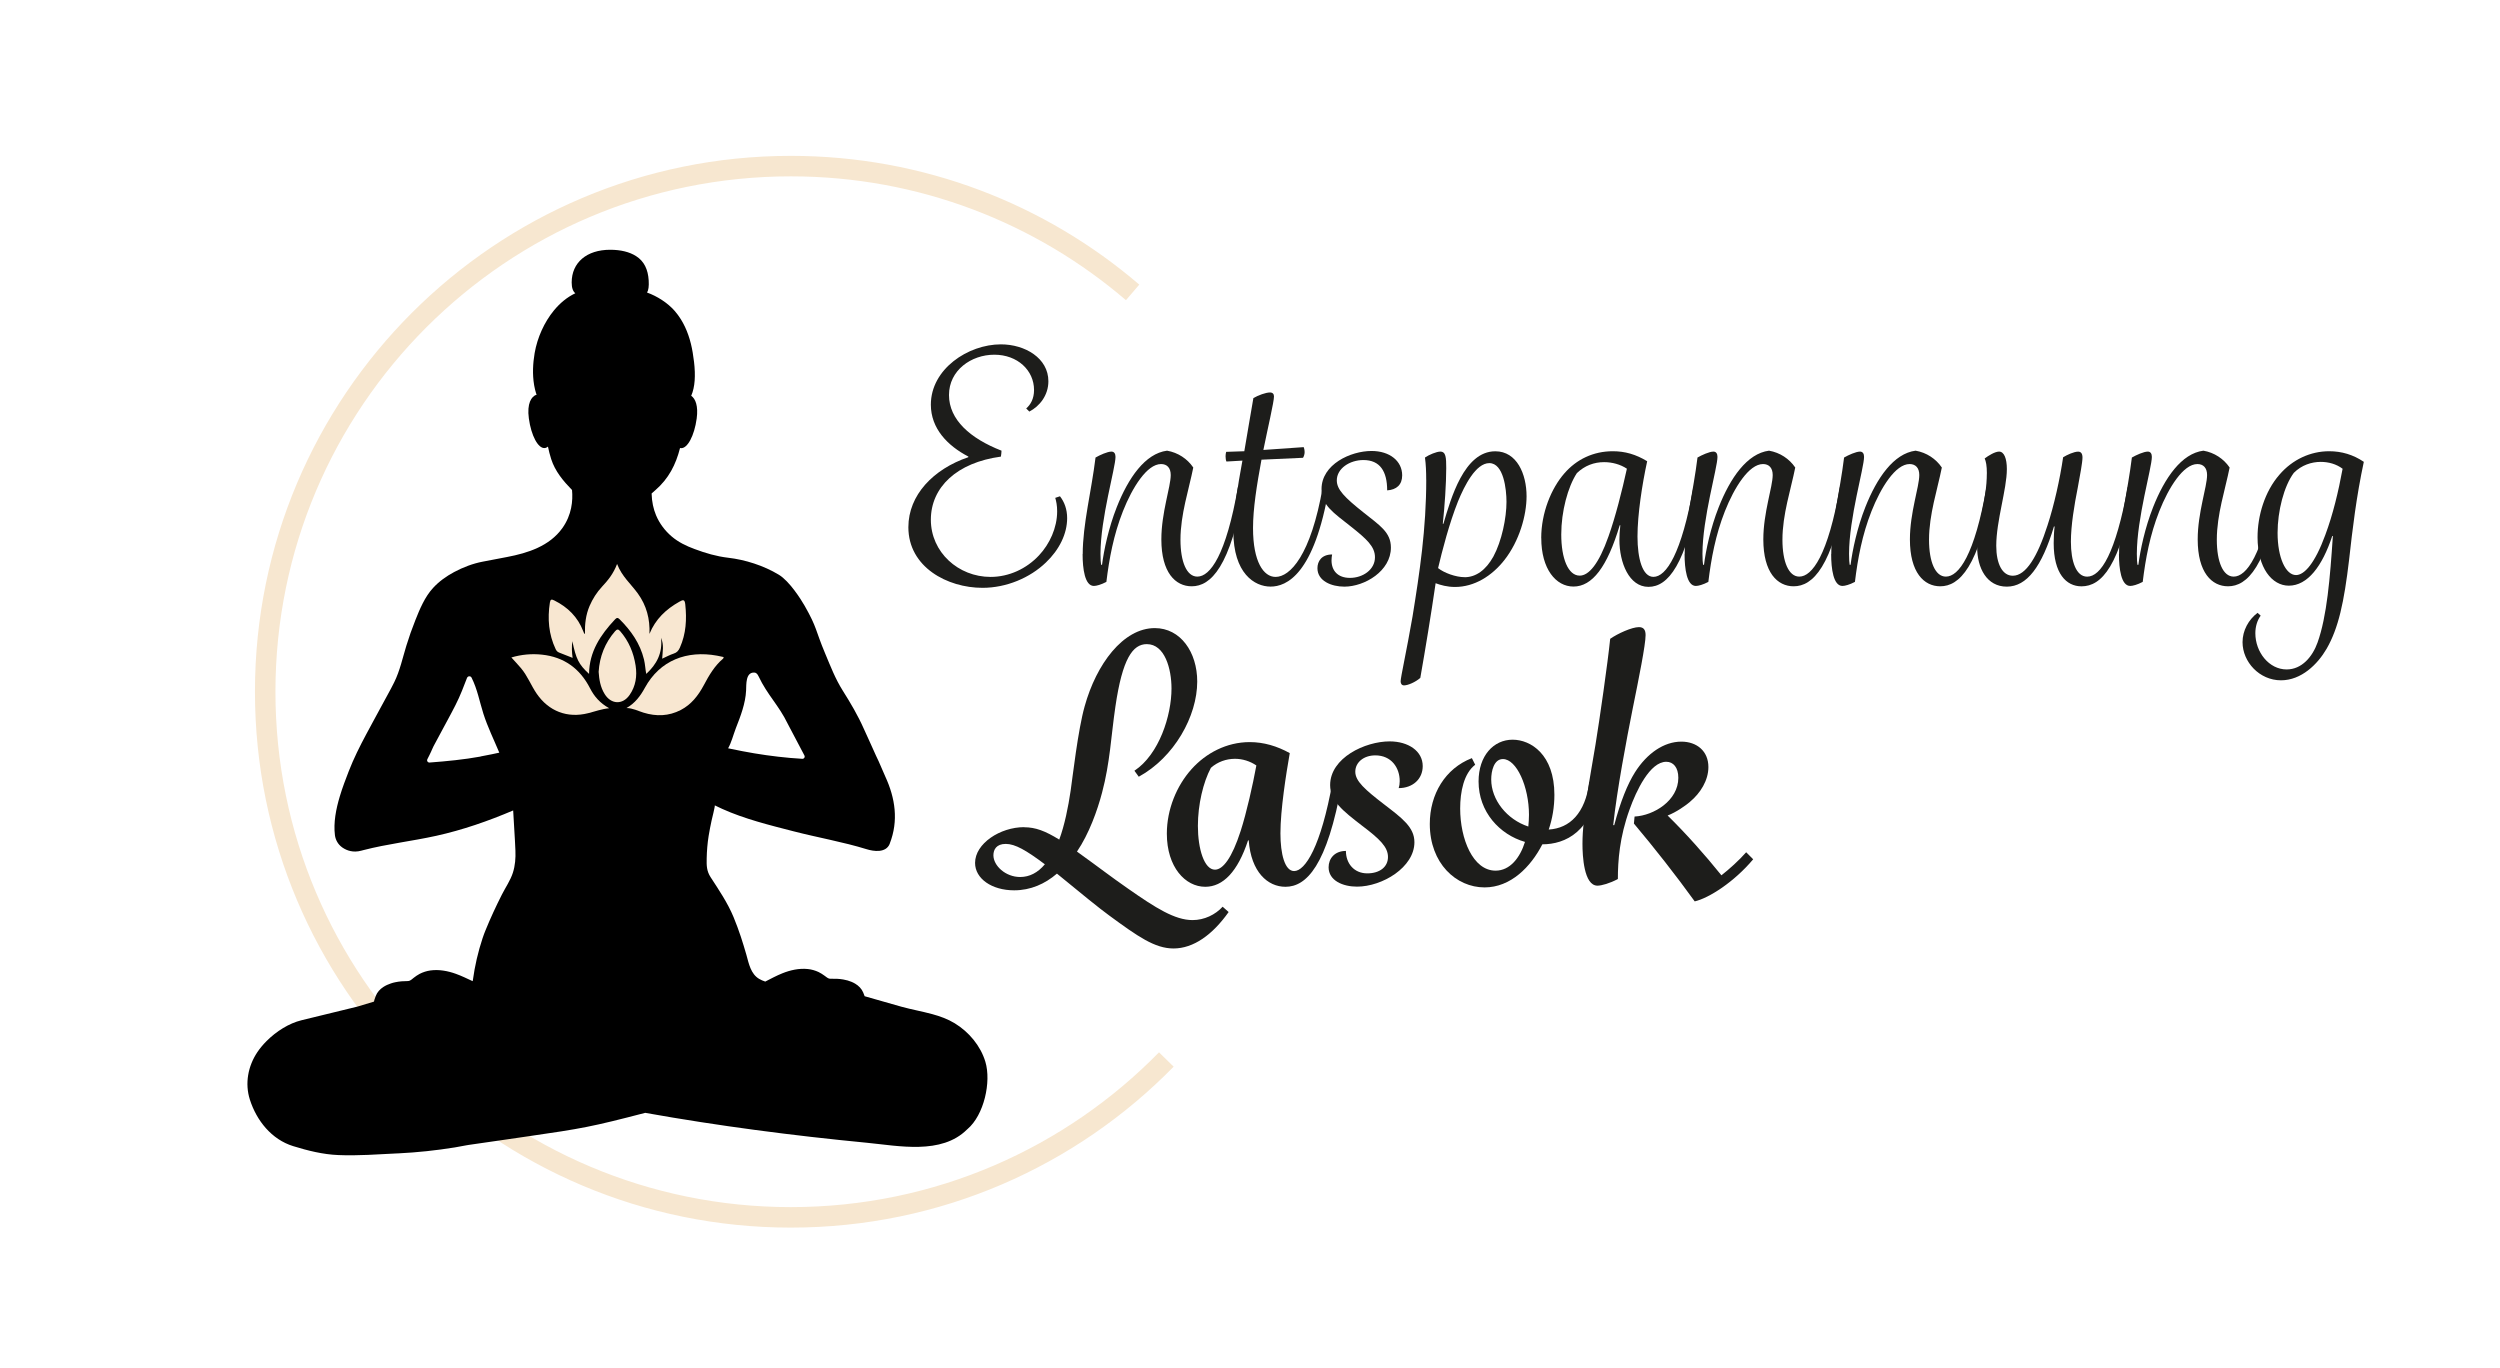 <?xml version="1.0" encoding="UTF-8"?><svg id="Ebene_2" xmlns="http://www.w3.org/2000/svg" viewBox="0 0 487.94 266.91"><defs><style>.cls-1{fill:#f8e7d1;}.cls-2{fill:#1d1d1b;}.cls-3{fill:none;stroke:#f7e7d0;stroke-miterlimit:10;stroke-width:4px;}</style></defs><path class="cls-3" d="M227.64,206.79c-18.62,19.01-44.58,30.81-73.29,30.81-56.66,0-102.59-45.93-102.59-102.59S97.69,32.42,154.35,32.42c25.47,0,48.78,9.28,66.71,24.65"/><g><g><path class="cls-2" d="M189,89.23v-.12c-4.09-2.13-7.32-5.49-7.32-10.13,0-6.95,7.26-11.77,13.67-11.77,4.7,0,9.27,2.68,9.27,7.2,0,2.75-1.71,4.88-3.72,5.92l-.61-.61c.85-.73,1.53-1.89,1.53-3.6,0-3.84-3.23-6.89-7.75-6.89s-8.85,3.05-8.85,7.87,4.15,8.48,10.25,10.86c0,.3-.06,.79-.12,1.16-8.6,1.16-13.67,5.98-13.67,12.32s5.37,11.16,11.65,11.16c3.6,0,7.02-1.59,9.46-4.21,2.07-2.2,3.54-5.37,3.54-8.6,0-1.16-.18-1.95-.37-2.62l.92-.31c.85,1.1,1.4,2.5,1.4,4.27,0,3.05-1.52,6.16-4.15,8.66-3.11,2.99-7.69,4.94-12.38,4.94-6.83,0-14.46-4.03-14.46-11.83,0-6.28,4.88-11.35,11.71-13.67Z"/><path class="cls-2" d="M211.32,108.15c0-5.8,1.71-12.32,2.5-18.85,.85-.49,2.32-1.16,3.11-1.16,.55,0,.79,.43,.79,1.04,0,2.14-2.93,11.96-2.93,18.91,0,1.04,.06,1.83,.12,2.14h.18c.37-2.87,1.28-7.2,2.87-11.23,2.26-5.73,5.55-10.49,9.82-11.04,2.14,.37,3.97,1.59,5.12,3.29-.85,4.27-2.5,9.15-2.5,14.09,0,4.33,1.22,7.2,3.29,7.2,2.5,0,5.61-4.15,7.93-17.51l1.22,.18c-2.68,15.5-6.53,19.22-10.25,19.22-3.17,0-5.92-2.68-5.92-9.15,0-5.25,1.83-10.25,1.83-12.57,0-1.4-.73-2.14-1.89-2.14-2.75,0-5.61,4.58-7.44,9.21-1.83,4.64-2.68,9.27-3.23,13.79-1.04,.55-1.95,.79-2.44,.79-1.77,0-2.2-3.36-2.2-6.22Z"/><path class="cls-2" d="M248.96,112.6c2.81,0,6.89-4.15,9.21-17.57l1.22,.18c-2.87,16.96-8.3,19.28-11.41,19.28s-7.26-2.56-7.26-10.8c0-3.78,.85-8.72,1.77-13.79l-3.11,.18c-.12-.18-.18-.67-.18-1.04,0-.3,.06-.67,.12-.85l3.54-.12c.49-3.05,1.28-7.38,1.77-10.37,.92-.55,2.44-1.1,3.23-1.1,.55,0,.79,.31,.79,.79,0,1.04-1.22,6.22-2.07,10.43l7.87-.55c.06,.12,.18,.55,.18,.98,0,.37-.12,.79-.31,1.1l-8.11,.37c-.92,5-1.65,9.52-1.65,13.36,0,6.59,2.07,9.52,4.39,9.52Z"/><path class="cls-2" d="M260,108.21c-.06,.31-.12,.73-.12,1.16,0,2.01,1.22,3.42,3.6,3.42,2.5,0,4.88-1.59,4.88-4.03,0-2.07-1.59-3.54-4.76-6.04-3.29-2.62-5.67-4.09-5.67-7.26,0-4.82,5.67-7.44,9.76-7.44,3.54,0,5.98,1.95,5.98,4.76,0,1.83-1.1,2.81-2.93,2.93,0-3.72-1.4-5.92-4.64-5.92-2.68,0-5.19,1.65-5.19,3.97,0,1.77,1.46,3.29,5.31,6.34,3.05,2.44,5.25,3.78,5.25,6.77,0,4.58-5.12,7.63-9.09,7.63-2.5,0-5.25-1.1-5.25-3.6,0-1.34,.79-2.68,2.87-2.68Z"/><path class="cls-2" d="M278.36,93.63c0-1.59-.06-2.99-.24-4.33,.79-.55,2.26-1.16,2.99-1.16,1.1,0,1.16,1.16,1.16,3.23,0,2.99-.3,7.44-.67,10.86h.12c1.46-4.94,4.03-14.15,10.13-14.15,4.21,0,6.1,4.45,6.1,8.78,0,3.72-1.4,8.72-4.33,12.45-2.44,3.11-5.86,5.25-9.64,5.25-1.53,0-2.81-.37-3.78-.73-.92,6.28-1.95,12.57-2.99,18.48-.98,.85-2.44,1.46-3.17,1.46-.43,0-.67-.31-.67-.79,0-.79,1.16-5.92,2.32-12.63,1.4-8.66,2.68-17.14,2.68-26.72Zm7.5,19.03c2.2,0,4.15-1.4,5.61-4.03,1.65-3.05,2.56-7.56,2.56-10.68,0-2.44-.55-7.56-3.35-7.56-2.62,0-4.82,4.33-6.1,7.44-1.71,4.27-3.11,9.7-3.9,13.05,1.16,.92,3.42,1.77,5.19,1.77Z"/><path class="cls-2" d="M300.81,105.03c0-4.94,1.95-9.7,4.51-12.63,2.38-2.75,5.67-4.33,9.46-4.33,2.38,0,4.51,.61,6.71,1.95-.98,4.51-1.89,10.37-1.89,14.7s.98,7.87,3.11,7.87c2.5,0,5.49-4.51,7.81-17.57l1.22,.18c-2.62,15.13-6.22,19.34-10,19.34s-5.67-4.7-5.67-9.21c0-.79,.06-1.77,.18-2.81h-.12c-2.44,8.17-5.37,11.96-9.03,11.96-3.42,0-6.28-3.42-6.28-9.46Zm13.12-.31c1.34-3.72,2.68-9.03,3.6-13.24-1.28-.85-2.87-1.28-4.45-1.28-1.95,0-3.78,.67-5.31,2.14-1.77,2.68-3.05,7.5-3.05,11.96,0,4.7,1.34,8.05,3.6,8.05,1.77,0,3.72-2.26,5.61-7.63Z"/><path class="cls-2" d="M328.81,108.15c0-5.8,1.71-12.32,2.5-18.85,.85-.49,2.32-1.16,3.11-1.16,.55,0,.79,.43,.79,1.04,0,2.14-2.93,11.96-2.93,18.91,0,1.04,.06,1.83,.12,2.14h.18c.37-2.87,1.28-7.2,2.87-11.23,2.26-5.73,5.55-10.49,9.82-11.04,2.14,.37,3.97,1.59,5.12,3.29-.85,4.27-2.5,9.15-2.5,14.09,0,4.33,1.22,7.2,3.29,7.2,2.5,0,5.61-4.15,7.93-17.51l1.22,.18c-2.68,15.5-6.53,19.22-10.25,19.22-3.17,0-5.92-2.68-5.92-9.15,0-5.25,1.83-10.25,1.83-12.57,0-1.4-.73-2.14-1.89-2.14-2.75,0-5.61,4.58-7.44,9.21-1.83,4.64-2.68,9.27-3.23,13.79-1.04,.55-1.95,.79-2.44,.79-1.77,0-2.2-3.36-2.2-6.22Z"/><path class="cls-2" d="M357.42,108.15c0-5.8,1.71-12.32,2.5-18.85,.85-.49,2.32-1.16,3.11-1.16,.55,0,.79,.43,.79,1.04,0,2.14-2.93,11.96-2.93,18.91,0,1.04,.06,1.83,.12,2.14h.18c.37-2.87,1.28-7.2,2.87-11.23,2.26-5.73,5.55-10.49,9.82-11.04,2.14,.37,3.97,1.59,5.12,3.29-.85,4.27-2.5,9.15-2.5,14.09,0,4.33,1.22,7.2,3.29,7.2,2.5,0,5.61-4.15,7.93-17.51l1.22,.18c-2.68,15.5-6.53,19.22-10.25,19.22-3.17,0-5.92-2.68-5.92-9.15,0-5.25,1.83-10.25,1.83-12.57,0-1.4-.73-2.14-1.89-2.14-2.75,0-5.61,4.58-7.44,9.21-1.83,4.64-2.68,9.27-3.23,13.79-1.04,.55-1.95,.79-2.44,.79-1.77,0-2.2-3.36-2.2-6.22Z"/><path class="cls-2" d="M387.79,92.41c0-1.52-.18-2.38-.43-2.93,.73-.55,2.01-1.34,2.81-1.34,.98,0,1.52,1.34,1.52,3.42,0,3.9-2.07,10.13-2.07,14.95,0,3.6,1.22,5.86,3.23,5.86,2.56,0,4.82-3.72,6.77-9.82,1.28-3.9,2.44-9.09,3.05-13.3,.79-.49,2.13-1.1,2.93-1.1,.55,0,.85,.37,.85,1.16,0,.92-.49,3.54-.92,5.86-.67,3.36-1.34,7.38-1.34,10.55,0,3.9,1.04,6.83,3.17,6.83,2.68,0,5.55-4.51,7.93-17.51l1.22,.18c-2.68,15.31-6.34,19.22-10.25,19.22-2.99,0-5.43-2.5-5.43-8.42,0-.98,.06-2.32,.18-3.23l-.12-.06c-2.38,7.93-5.31,11.77-9.21,11.77s-5.79-3.6-5.79-7.75,1.89-9.15,1.89-14.34Z"/><path class="cls-2" d="M413.59,108.15c0-5.8,1.71-12.32,2.5-18.85,.85-.49,2.32-1.16,3.11-1.16,.55,0,.79,.43,.79,1.04,0,2.14-2.93,11.96-2.93,18.91,0,1.04,.06,1.83,.12,2.14h.18c.37-2.87,1.28-7.2,2.87-11.23,2.26-5.73,5.55-10.49,9.82-11.04,2.14,.37,3.97,1.59,5.12,3.29-.85,4.27-2.5,9.15-2.5,14.09,0,4.33,1.22,7.2,3.29,7.2,2.5,0,5.61-4.15,7.93-17.51l1.22,.18c-2.68,15.5-6.53,19.22-10.25,19.22-3.17,0-5.92-2.68-5.92-9.15,0-5.25,1.83-10.25,1.83-12.57,0-1.4-.73-2.14-1.89-2.14-2.75,0-5.61,4.58-7.44,9.21-1.83,4.64-2.68,9.27-3.23,13.79-1.04,.55-1.95,.79-2.44,.79-1.77,0-2.2-3.36-2.2-6.22Z"/><path class="cls-2" d="M441.23,120.16c-.67,.92-1.04,2.13-1.04,3.42,0,3.72,2.68,7.08,6.1,7.08,2.99,0,5.06-2.5,6.04-5.25,1.83-5.12,2.44-12.57,2.99-20.8h-.12c-1.95,5.92-4.82,9.7-8.48,9.7-3.29,0-6.1-3.48-6.1-9.46,0-4.21,1.4-8.91,4.27-12.2,2.56-2.99,6.1-4.58,9.7-4.58,2.44,0,4.7,.67,6.77,2.07-1.46,6.83-2.2,13.06-2.87,19.09-.98,8.3-2.07,13.36-4.39,17.39-1.77,3.05-4.94,6.16-8.91,6.16-4.21,0-7.5-3.6-7.5-7.44,0-2.26,1.16-4.39,2.93-5.73l.61,.55Zm12.63-15.8c1.46-3.9,2.56-8.48,3.36-12.87-1.22-.92-2.75-1.34-4.27-1.34-1.77,0-3.72,.61-5.25,2.14-1.95,2.62-3.17,7.5-3.17,11.71,0,4.88,1.59,8.24,3.6,8.24,1.59,0,3.66-2.2,5.73-7.87Z"/></g><g><path class="cls-2" d="M199.89,161.46c2.22,0,4.11,.72,6.85,2.41,1.04-2.8,1.76-6.39,2.22-9.52,.39-2.67,1.43-11.87,2.74-16.5,2.28-8.22,7.5-15.26,13.69-15.26,5.02,0,8.28,4.69,8.28,10.43,0,6.78-4.5,14.8-11.41,18.58l-.85-1.17c4.82-3.19,7.24-10.76,7.24-16.04,0-3.85-1.3-8.67-4.82-8.67-2.74,0-4.76,2.8-6.13,12.19-.85,5.74-1.04,10.95-2.61,16.82-.91,3.46-2.54,8.02-4.89,11.48,4.89,3.52,6.32,4.69,9.98,7.24,5.41,3.78,9.13,6.13,12.58,6.13,2.28,0,4.44-1.04,5.87-2.61l1.17,1.04c-3.13,4.43-6.85,7.11-10.76,7.11-3.65,0-6.98-2.35-12.58-6.46-1.89-1.37-5.48-4.3-10.17-8.15-2.35,2.02-5.15,3.26-8.35,3.26-4.37,0-7.63-2.28-7.63-5.35,0-3.78,4.89-6.98,9.59-6.98Zm-.78,9.71c1.83,0,3.46-.85,4.82-2.48-3.65-2.74-5.8-3.98-7.63-3.98s-2.41,1.11-2.41,2.22c0,2.02,2.35,4.24,5.22,4.24Z"/><path class="cls-2" d="M227.74,162.7c0-4.69,1.89-9.32,4.82-12.58,2.8-3.13,6.85-5.28,11.35-5.28,2.74,0,5.35,.78,7.82,2.15-.72,4.11-1.82,11.08-1.82,15.65,0,4.04,.85,7.37,2.67,7.37,2.15,0,5.22-4.69,7.5-17.41l1.83,.2c-2.87,16.3-6.98,20.28-11.02,20.28-3.46,0-6.71-2.87-7.17-9.06h-.13c-2.02,6.13-4.89,9.06-8.35,9.06-3.91,0-7.5-3.85-7.5-10.37Zm14.41-.52c1.17-3.65,2.35-8.93,3.06-12.78-1.24-.85-2.74-1.3-4.17-1.3-1.7,0-3.39,.59-4.7,1.76-1.5,2.8-2.54,7.17-2.54,11.34,0,4.5,1.24,8.54,3.33,8.54,1.56,0,3.32-2.28,5.02-7.56Z"/><path class="cls-2" d="M262.69,166.09c0,2.41,1.57,4.37,4.17,4.37,2.41,0,4.04-1.24,4.04-3.2s-1.63-3.52-5.09-6.13c-3.72-2.87-6.2-4.83-6.2-7.89,0-5.35,6.85-8.54,11.61-8.54,3.65,0,6.46,1.89,6.46,4.82,0,2.54-1.96,4.3-4.69,4.3,.13-.39,.2-.85,.2-1.37,0-2.61-1.63-5.02-4.76-5.02-2.28,0-3.91,1.37-3.91,3.19s1.83,3.46,5.74,6.46c3.39,2.61,5.8,4.37,5.8,7.3,0,4.89-6.26,8.67-11.21,8.67-2.74,0-5.54-1.17-5.54-3.78,0-1.7,1.17-3.19,3.39-3.19Z"/><path class="cls-2" d="M287.27,147.96l.65,1.3c-2.22,1.7-2.93,5.28-2.93,8.54,0,5.93,2.48,12.13,6.91,12.13,2.8,0,4.76-2.48,5.74-5.61-4.96-1.43-9.06-5.87-9.06-11.8,0-5.02,2.93-8.15,6.65-8.15,3.52,0,8.15,2.87,8.15,10.76,0,2.35-.39,4.69-1.11,6.78,4.11-.26,7.11-3.13,7.95-9.32l1.83,.2c-1.11,9.58-6.59,12-11.02,12-2.28,4.43-6.19,8.41-11.28,8.41-5.54,0-10.69-4.69-10.69-12.39,0-5.8,3-10.82,8.21-12.84Zm11.15,11.08c0-5.48-2.41-10.89-5.09-10.89-1.76,0-2.28,2.35-2.28,3.98,0,3.98,3.06,7.82,7.24,9.19,.07-.72,.13-1.5,.13-2.28Z"/><path class="cls-2" d="M329.85,156.5c-.85,.72-2.67,2.02-4.37,2.67,3.59,3.52,7.3,7.69,10.5,11.67,1.5-1.17,3.46-2.93,4.83-4.5l1.37,1.37c-3.72,4.43-8.61,7.56-11.41,8.22-3.72-5.15-7.82-10.37-11.87-15.19l.13-1.37c3.78-.2,8.54-3.13,8.54-7.56,0-2.02-.98-3.13-2.35-3.13-3.2,0-5.87,5.67-7.17,9.32-1.96,5.41-2.28,10.04-2.28,13.56-1.57,.85-3.2,1.3-3.98,1.3-2.67,0-2.93-5.87-2.93-8.15,0-5.48,1.5-13.04,2.54-19.36,.78-4.76,2.41-16.1,2.87-20.67,1.5-1.04,4.24-2.28,5.61-2.28,.91,0,1.3,.52,1.3,1.56,0,1.89-1.3,8.35-2.54,14.47-1.17,5.87-3.06,15.84-3.78,22.62h.2c1.24-4.69,2.61-8.02,4.04-10.3,2.35-3.72,5.67-6,9.06-6,3,0,5.28,1.83,5.28,4.96,0,2.61-1.56,5.09-3.59,6.78Z"/></g></g><g><path d="M192.32,207.23c-.94-3.12-3.21-5.82-5.98-7.51-1.36-.83-2.86-1.37-4.4-1.79-1.98-.54-4.04-.9-5.99-1.44-2.39-.67-4.78-1.38-7.19-2.05,0-.02-.01-.03-.02-.05l-.26-.67c-.31-.74-.88-1.32-1.57-1.73-.47-.28-.97-.48-1.49-.63-.28-.08-.57-.14-.85-.19-.82-.14-1.65-.17-2.47-.14-.13,0-.26-.02-.38-.07-.28-.11-.52-.34-.77-.51-.38-.27-.76-.53-1.18-.73-.67-.31-1.39-.52-2.13-.59-1.68-.17-3.39,.21-4.95,.84-1.15,.46-2.23,1.05-3.33,1.61-.43-.13-.85-.33-1.2-.53-1.61-.95-2-2.94-2.46-4.61-.02-.06-.03-.12-.05-.18-.33-1.15-.68-2.29-1.05-3.42-.43-1.29-.9-2.57-1.42-3.83-1.15-2.78-2.86-5.3-4.49-7.81-.78-1.21-.79-2.27-.76-3.67,.03-1.46,.15-2.93,.38-4.37,.16-1.02,.37-2.03,.58-3.03,.06-.27,.72-2.89,.62-2.94,.48,.24,.97,.47,1.46,.69,4.37,1.97,9.21,3.16,13.91,4.37,4.74,1.22,9.76,2.1,14.21,3.48,1.43,.45,3.83,.8,4.57-1.05v-.03c1.74-4.47,1.08-8.86-.88-13.11-.73-1.59-1.02-2.47-1.8-4.04-.11-.22-.52-1.16-.62-1.38-.56-1.29-1.18-2.56-1.75-3.85-1.15-2.61-2.6-5.06-4.12-7.47-1.48-2.36-2.37-4.71-3.44-7.26-1.95-4.64-1.52-4.95-4.01-9.32-.7-1.23-2.95-4.78-5.02-6.04-2.99-1.81-6.6-2.94-9.89-3.32-2.3-.27-4.42-.9-6.59-1.71-1.64-.61-3.12-1.32-4.46-2.46-1.31-1.12-2.36-2.52-3.03-4.11h0c-.51-1.22-.83-2.63-.87-4.26,.24-.21,.47-.43,.71-.63,2.63-2.27,4.02-5.02,4.84-8.25,.05,.01,.1,.02,.15,.03,1.28,.12,2.64-2.4,3.1-5.79,.33-2.45-.24-3.86-1.07-4.43,.39-.9,.59-1.9,.67-2.95,.04-.57,.05-1.15,.03-1.73-.04-1.31-.22-2.6-.41-3.76-.39-2.36-1.12-4.59-2.32-6.51-.35-.56-.75-1.1-1.19-1.61-1.36-1.56-3.41-2.88-5.4-3.59,.28-.45,.39-1.2,.32-2.37-.13-2.14-.89-3.74-2.46-4.74-1.28-.82-3-1.24-5.06-1.24-4.58,0-7.51,2.5-7.51,6.38,0,1.07,.25,1.73,.71,2.11-1.59,.75-3.01,1.93-4.19,3.37-1.86,2.27-3.22,5.26-3.75,8.31-.34,2-.45,4.14-.11,6.17,.01,.08,.03,.16,.04,.23,.08,.45,.19,.9,.32,1.34,.04,.15,.09,.27,.15,.36-1.06,.34-1.92,1.75-1.53,4.64,.46,3.39,1.82,5.91,3.1,5.79,.23-.02,.44-.12,.63-.28,.17,.83,.38,1.64,.63,2.43,.77,2.4,2.37,4.29,4.07,6.04,.19,2.07-.04,4.85-1.89,7.44-2.51,3.51-6.73,4.86-10.77,5.63-1.59,.3-3.17,.6-4.76,.91-1.94,.37-3.85,1.1-5.59,2.03-1.53,.82-2.96,1.84-4.13,3.12-1.59,1.74-2.57,4.08-3.43,6.25-.66,1.65-1.25,3.32-1.77,5.02-.72,2.34-1.25,4.86-2.36,7.11-.78,1.59-1.69,3.14-2.52,4.71-.95,1.79-1.96,3.58-2.92,5.4-1.27,2.37-2.48,4.79-3.45,7.29-.58,1.5-1.22,3.16-1.73,4.86-.76,2.53-1.26,5.16-.96,7.59,.12,.94,.61,1.8,1.38,2.36,.05,.04,.11,.08,.17,.12,.4,.26,.9,.51,1.49,.63,.61,.13,1.31,.14,2.11-.08,.14-.04,.28-.07,.42-.11,4.64-1.2,9.5-1.75,14.21-2.79,5.15-1.14,10.15-2.88,15.01-4.95,.13,2.62,.34,5.24,.44,7.86,.06,1.44-.05,2.9-.49,4.28-.48,1.51-1.45,2.89-2.16,4.3-1.15,2.27-2.23,4.6-3.19,6.96-.2,.48-.38,.96-.54,1.45l-.02,.05c-.89,2.68-1.53,5.44-1.91,8.25l-.04,.17c-1.08-.5-2.15-1.03-3.27-1.43-1.58-.57-3.3-.89-4.97-.66-.73,.1-1.45,.33-2.11,.67-.41,.21-.79,.49-1.16,.77-.24,.18-.47,.42-.75,.54-.12,.05-.24,.09-.38,.09-.82,0-1.65,.06-2.46,.23-.29,.06-.57,.13-.85,.23-.51,.17-1.01,.39-1.47,.69-.67,.43-1.22,1.03-1.5,1.78l-.24,.68c-.05,.13-.08,.27-.1,.4l-3.25,.98s-10.89,2.65-10.9,2.66c-2.43,.59-4.92,2.16-6.81,4.06-.69,.69-1.29,1.41-1.79,2.15-1.83,2.72-2.48,6.13-1.47,9.28,1.31,4.09,4.22,7.77,8.46,9.08,2.85,.88,5.8,1.62,8.79,1.74,3.87,.17,7.79-.15,11.65-.33,.03,0,.06,0,.09,0,3.68-.18,7.36-.57,11-1.16,.77-.13,1.53-.29,2.3-.42,.16-.03,.33-.05,.49-.08l6.58-.95s4.72-.68,4.81-.7c10.68-1.54,12.55-1.88,22.99-4.6,14.33,2.56,28.77,4.44,43.26,5.84,6.16,.59,14.56,2.4,19.57-2.61,.02-.02,.04-.03,.06-.05,3.24-2.75,4.68-9.22,3.5-13.15Zm-50.21-61.18s.2-.39,.22-.42c.08-.15,.15-.31,.21-.47,.14-.32,.26-.65,.37-.98,.23-.65,.43-1.32,.68-1.97,.01-.04,.03-.07,.04-.11,.91-2.32,1.87-4.8,1.99-7.32,.06-1.15-.13-3.63,1.64-3.51,.29,.02,.57,.23,.8,.74,1.73,3.66,3.94,5.63,5.7,9.28l3.25,6.17c.11,.21,.03,.45-.15,.57-.08,.05-.17,.08-.27,.07-.78-.04-1.57-.1-2.35-.17-.78-.07-1.57-.15-2.35-.24-.78-.09-1.56-.19-2.34-.3-.78-.11-1.56-.23-2.33-.36-.78-.13-1.55-.27-2.33-.42-.78-.15-1.55-.3-2.33-.47-.16-.03-.33-.05-.48-.1Zm-48.31,1.61c-3.24,.59-6.55,.91-9.84,1.16h0s-.09,0-.14,.01h0s-.04,0-.06,0c-.29-.02-.49-.33-.37-.61,0-.01,.01-.03,.02-.04,.13-.24,.27-.51,.4-.79,.13-.28,.27-.56,.39-.82h0l.03-.08,.02-.05c.15-.31,.27-.58,.34-.74,.02-.04,.04-.08,.05-.1,.67-1.25,1.34-2.49,2.01-3.74,.27-.52,.56-1.04,.84-1.56,.96-1.78,1.93-3.59,2.67-5.46l.99-2.53c.09-.22,.3-.33,.5-.31,.16,.01,.31,.1,.39,.27,1.13,2.23,1.56,4.69,2.31,7.05,.83,2.59,2.04,5.04,3.08,7.54,0,.02,.02,.03,.03,.04-.76,.17-2.02,.44-3.66,.74Z"/><g><path class="cls-1" d="M126.77,123.7c1.16-2.85,3.22-4.8,5.83-6.26,.72-.4,1.04-.5,1.15,.53,.31,2.9,.16,5.72-1.05,8.43-.27,.6-.58,.97-1.22,1.17-.72,.23-1.4,.61-2.24,.99,.07-1.35,.39-2.63-.22-4.08,.33,3.01-.87,5.19-2.89,7.05-.18-.91-.21-1.88-.44-2.82-.76-3.12-2.52-5.62-4.76-7.85-.36-.36-.58-.3-.89,.03-2.82,3-5.03,6.29-5.07,10.64-2.02-1.86-2.54-2.9-3.26-6.39-.15,1.08-.1,2.17,.05,3.26-.89-.35-1.75-.7-2.62-1.03-.34-.13-.54-.35-.69-.67-1.37-2.9-1.61-5.94-1.13-9.08,.11-.69,.34-.69,.88-.42,2.61,1.3,4.56,3.22,5.62,5.97,.06,.15,.13,.31,.19,.46,0,.02,.05,.03,.16,.1-.05-1.91,.16-3.73,.9-5.46,.6-1.39,1.4-2.65,2.43-3.76,1.16-1.24,2.23-2.54,2.94-4.44,.93,2.44,2.73,3.93,4.06,5.78,1.69,2.34,2.38,4.96,2.26,7.87Z"/><path class="cls-1" d="M122.28,138.19c1.65-.93,2.72-2.36,3.59-3.96,2.94-5.38,8.22-7.33,14.08-6.26,.42,.08,.83,.18,1.29,.27-.04,.14-.04,.25-.1,.3-1.69,1.43-2.77,3.3-3.79,5.22-1.07,2-2.43,3.75-4.49,4.82-2.34,1.21-4.78,1.28-7.27,.51-1.08-.33-2.09-.88-3.31-.9Z"/><path class="cls-1" d="M99.81,128.32c2-.59,3.97-.76,5.96-.55,4.32,.46,7.42,2.71,9.39,6.56,.82,1.6,1.95,2.91,3.74,3.9-1.56,.16-2.82,.65-4.12,.97-4.03,1.02-7.67-.37-10.03-3.81-1.11-1.62-1.8-3.5-3.09-5.01-.58-.68-1.19-1.33-1.86-2.07Z"/><path class="cls-1" d="M116.84,131.12c.19-3.01,1.24-5.64,3.2-7.91,.37-.43,.63-.46,1.01-.01,1.68,1.94,2.62,4.2,3.01,6.73,.31,2.05,.02,3.98-1.17,5.7-1.36,1.97-3.61,1.87-4.87-.16-.84-1.35-1.08-2.84-1.18-4.35Z"/></g></g></svg>